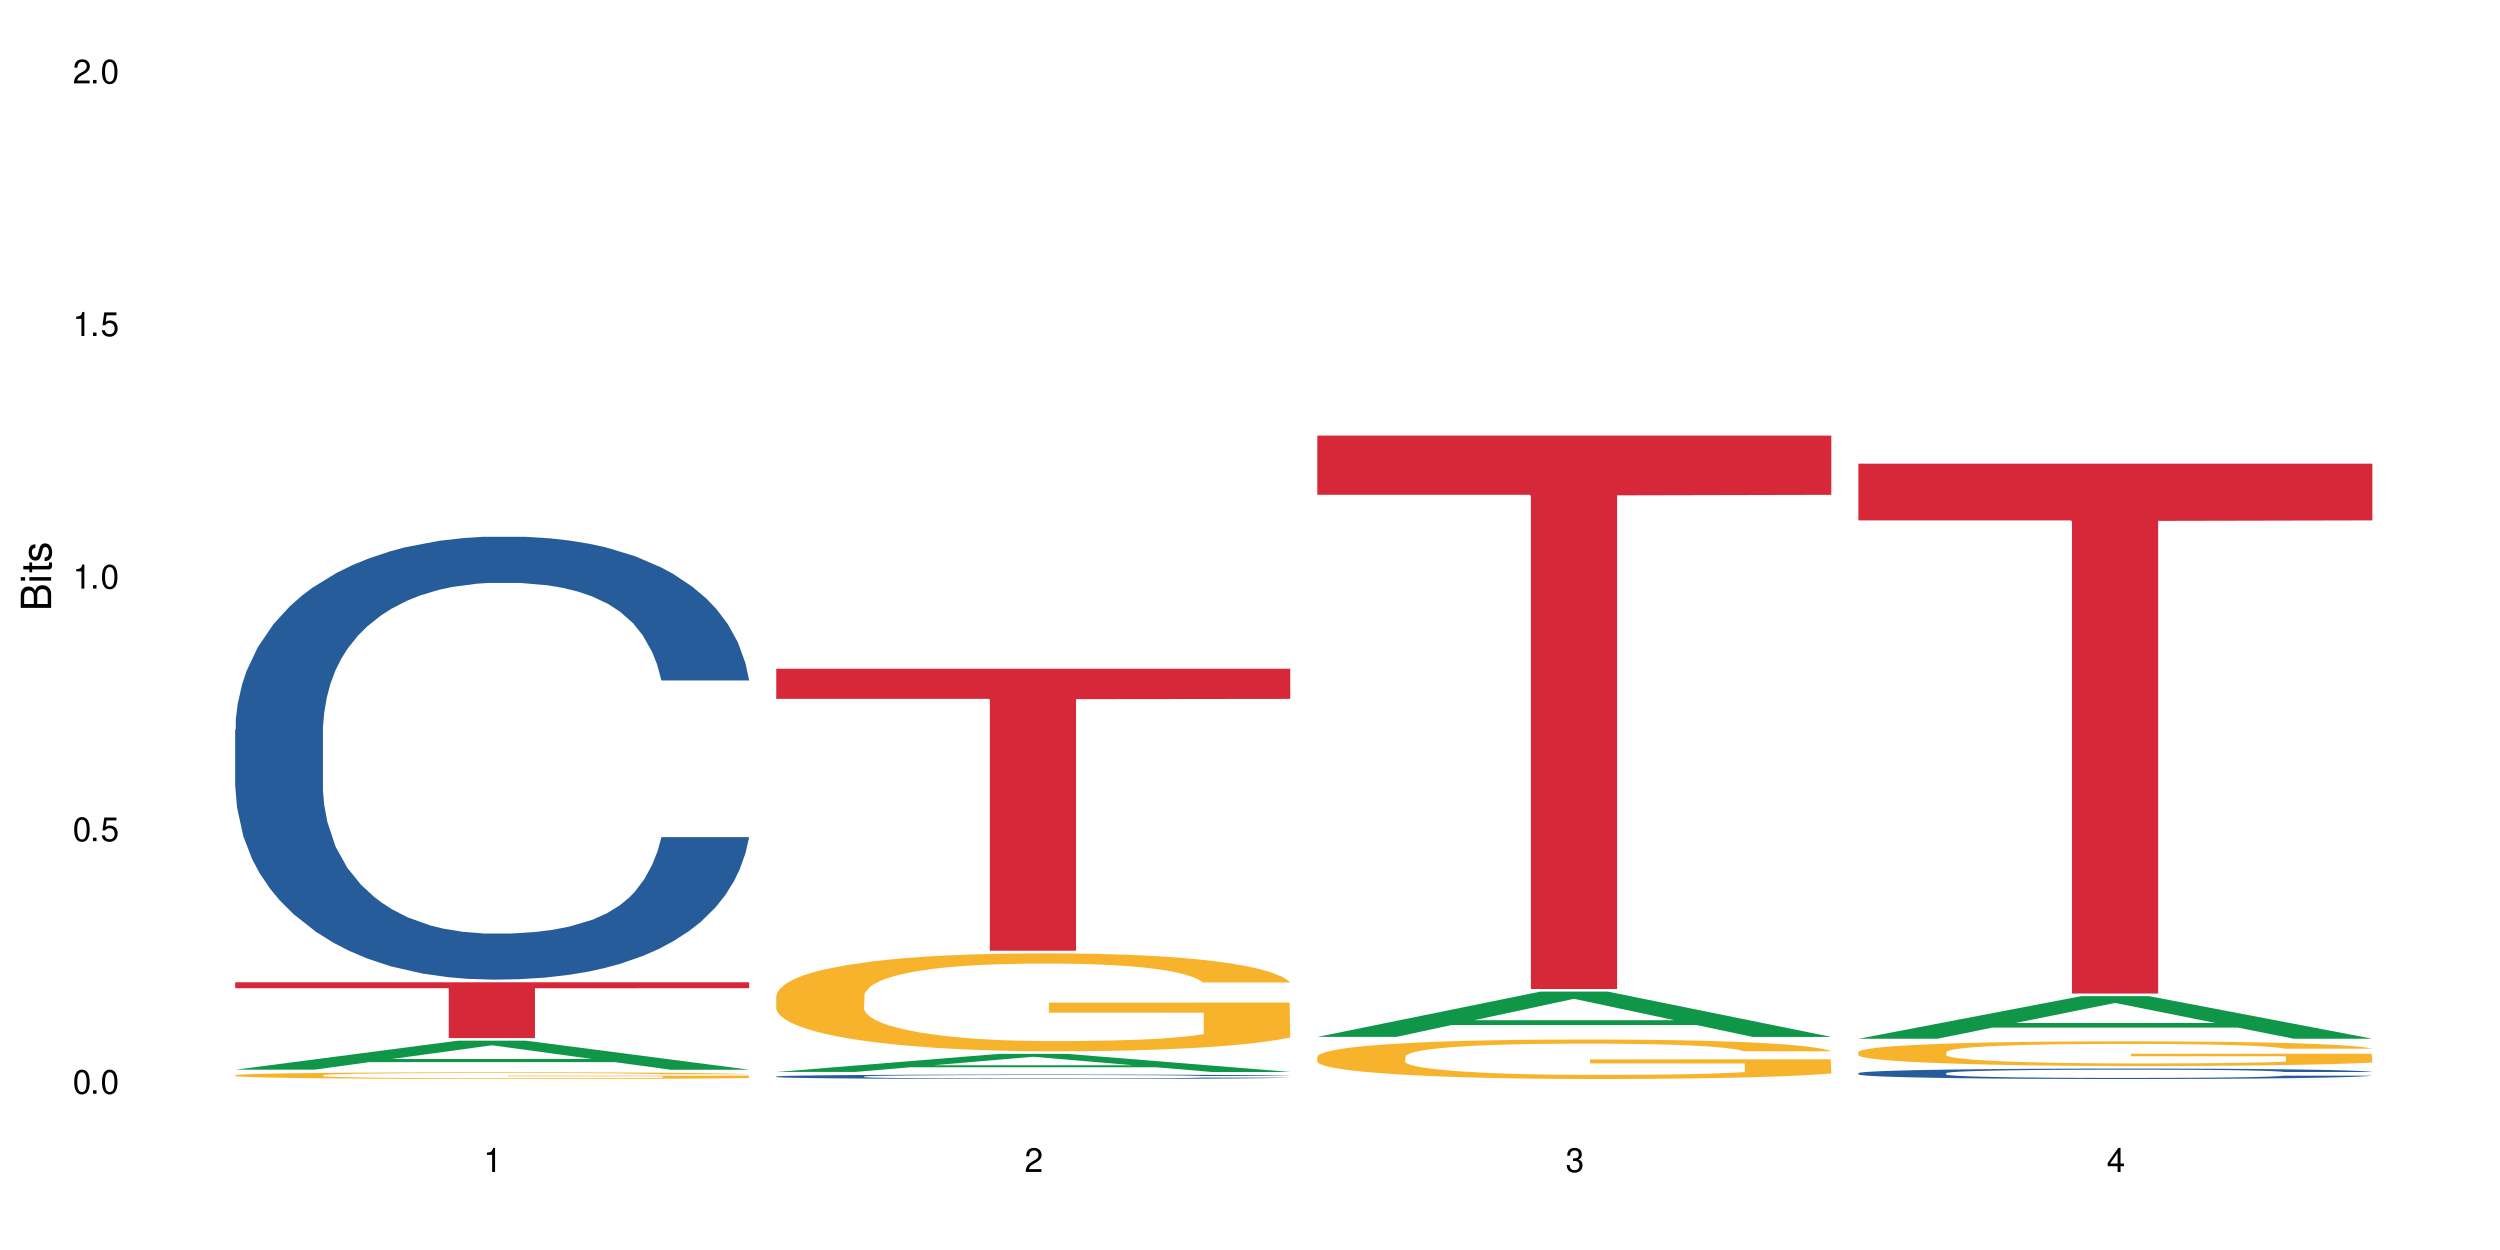 <?xml version="1.0" encoding="UTF-8"?>
<svg xmlns="http://www.w3.org/2000/svg" xmlns:xlink="http://www.w3.org/1999/xlink" width="720" height="360" viewBox="0 0 720 360">
<defs>
<g>
<g id="glyph-0-0">
</g>
<g id="glyph-0-1">
<path d="M 2.641 -6.938 C 2 -6.938 1.422 -6.656 1.078 -6.172 C 0.641 -5.562 0.406 -4.641 0.406 -3.359 C 0.406 -1.016 1.188 0.219 2.641 0.219 C 4.078 0.219 4.859 -1.016 4.859 -3.297 C 4.859 -4.641 4.656 -5.547 4.203 -6.172 C 3.844 -6.656 3.281 -6.938 2.641 -6.938 Z M 2.641 -6.188 C 3.547 -6.188 4 -5.25 4 -3.375 C 4 -1.406 3.562 -0.484 2.625 -0.484 C 1.734 -0.484 1.281 -1.438 1.281 -3.344 C 1.281 -5.25 1.734 -6.188 2.641 -6.188 Z M 2.641 -6.188 "/>
</g>
<g id="glyph-0-2">
<path d="M 1.828 -1 L 0.828 -1 L 0.828 0 L 1.828 0 Z M 1.828 -1 "/>
</g>
<g id="glyph-0-3">
<path d="M 4.562 -6.797 L 1.062 -6.797 L 0.547 -3.094 L 1.328 -3.094 C 1.719 -3.562 2.047 -3.734 2.578 -3.734 C 3.484 -3.734 4.062 -3.109 4.062 -2.094 C 4.062 -1.125 3.484 -0.531 2.578 -0.531 C 1.828 -0.531 1.375 -0.906 1.188 -1.672 L 0.328 -1.672 C 0.453 -1.109 0.547 -0.844 0.75 -0.594 C 1.125 -0.078 1.828 0.219 2.594 0.219 C 3.969 0.219 4.922 -0.781 4.922 -2.219 C 4.922 -3.562 4.031 -4.484 2.719 -4.484 C 2.25 -4.484 1.859 -4.359 1.469 -4.062 L 1.734 -5.969 L 4.562 -5.969 Z M 4.562 -6.797 "/>
</g>
<g id="glyph-0-4">
<path d="M 2.484 -4.938 L 2.484 0 L 3.328 0 L 3.328 -6.938 L 2.766 -6.938 C 2.469 -5.875 2.281 -5.734 0.984 -5.562 L 0.984 -4.938 Z M 2.484 -4.938 "/>
</g>
<g id="glyph-0-5">
<path d="M 4.859 -0.828 L 1.281 -0.828 C 1.359 -1.406 1.672 -1.781 2.5 -2.281 L 3.469 -2.828 C 4.406 -3.344 4.906 -4.062 4.906 -4.906 C 4.906 -5.484 4.672 -6.031 4.266 -6.406 C 3.859 -6.766 3.375 -6.938 2.719 -6.938 C 1.859 -6.938 1.219 -6.625 0.844 -6.031 C 0.609 -5.672 0.5 -5.234 0.484 -4.531 L 1.328 -4.531 C 1.359 -5.016 1.406 -5.281 1.531 -5.516 C 1.75 -5.938 2.188 -6.203 2.703 -6.203 C 3.469 -6.203 4.031 -5.641 4.031 -4.891 C 4.031 -4.344 3.719 -3.859 3.125 -3.516 L 2.234 -3 C 0.812 -2.172 0.406 -1.531 0.328 -0.016 L 4.859 -0.016 Z M 4.859 -0.828 "/>
</g>
<g id="glyph-0-6">
<path d="M 2.125 -3.188 L 2.578 -3.188 C 3.5 -3.188 3.984 -2.766 3.984 -1.922 C 3.984 -1.062 3.469 -0.531 2.594 -0.531 C 1.656 -0.531 1.203 -1 1.156 -2.016 L 0.312 -2.016 C 0.344 -1.453 0.438 -1.094 0.609 -0.781 C 0.953 -0.109 1.625 0.219 2.547 0.219 C 3.953 0.219 4.859 -0.625 4.859 -1.938 C 4.859 -2.828 4.516 -3.297 3.703 -3.594 C 4.344 -3.844 4.656 -4.328 4.656 -5.031 C 4.656 -6.219 3.875 -6.938 2.578 -6.938 C 1.203 -6.938 0.484 -6.172 0.453 -4.703 L 1.297 -4.703 C 1.312 -5.125 1.344 -5.359 1.453 -5.578 C 1.641 -5.969 2.062 -6.203 2.594 -6.203 C 3.344 -6.203 3.797 -5.75 3.797 -5 C 3.797 -4.516 3.609 -4.219 3.25 -4.047 C 3.016 -3.953 2.703 -3.922 2.125 -3.906 Z M 2.125 -3.188 "/>
</g>
<g id="glyph-0-7">
<path d="M 3.141 -1.672 L 3.141 0 L 3.984 0 L 3.984 -1.672 L 4.984 -1.672 L 4.984 -2.438 L 3.984 -2.438 L 3.984 -6.938 L 3.359 -6.938 L 0.266 -2.578 L 0.266 -1.672 Z M 3.141 -2.438 L 1 -2.438 L 3.141 -5.5 Z M 3.141 -2.438 "/>
</g>
<g id="glyph-1-0">
</g>
<g id="glyph-1-1">
<path d="M 0 -0.953 L 0 -4.891 C 0 -5.719 -0.234 -6.344 -0.734 -6.797 C -1.188 -7.234 -1.812 -7.469 -2.5 -7.469 C -3.547 -7.469 -4.188 -7 -4.625 -5.875 C -4.984 -6.688 -5.625 -7.094 -6.531 -7.094 C -7.172 -7.094 -7.734 -6.859 -8.141 -6.391 C -8.562 -5.922 -8.75 -5.344 -8.75 -4.5 L -8.75 -0.953 Z M -4.984 -2.062 L -7.766 -2.062 L -7.766 -4.219 C -7.766 -4.844 -7.688 -5.203 -7.453 -5.5 C -7.219 -5.812 -6.859 -5.969 -6.375 -5.969 C -5.891 -5.969 -5.531 -5.812 -5.297 -5.5 C -5.062 -5.203 -4.984 -4.844 -4.984 -4.219 Z M -0.984 -2.062 L -4 -2.062 L -4 -4.781 C -4 -5.766 -3.438 -6.359 -2.484 -6.359 C -1.547 -6.359 -0.984 -5.766 -0.984 -4.781 Z M -0.984 -2.062 "/>
</g>
<g id="glyph-1-2">
<path d="M -6.281 -1.797 L -6.281 -0.797 L 0 -0.797 L 0 -1.797 Z M -8.75 -1.797 L -8.75 -0.797 L -7.484 -0.797 L -7.484 -1.797 Z M -8.75 -1.797 "/>
</g>
<g id="glyph-1-3">
<path d="M -6.281 -3.047 L -6.281 -2.016 L -8.016 -2.016 L -8.016 -1.016 L -6.281 -1.016 L -6.281 -0.172 L -5.469 -0.172 L -5.469 -1.016 L -0.719 -1.016 C -0.078 -1.016 0.281 -1.453 0.281 -2.234 C 0.281 -2.5 0.25 -2.719 0.188 -3.047 L -0.641 -3.047 C -0.609 -2.906 -0.594 -2.766 -0.594 -2.562 C -0.594 -2.141 -0.719 -2.016 -1.156 -2.016 L -5.469 -2.016 L -5.469 -3.047 Z M -6.281 -3.047 "/>
</g>
<g id="glyph-1-4">
<path d="M -4.531 -5.25 C -5.766 -5.25 -6.469 -4.422 -6.469 -2.969 C -6.469 -1.516 -5.719 -0.562 -4.547 -0.562 C -3.562 -0.562 -3.094 -1.062 -2.734 -2.562 L -2.516 -3.484 C -2.344 -4.188 -2.094 -4.469 -1.641 -4.469 C -1.047 -4.469 -0.641 -3.875 -0.641 -3 C -0.641 -2.453 -0.797 -2 -1.062 -1.75 C -1.25 -1.594 -1.422 -1.531 -1.875 -1.469 L -1.875 -0.406 C -0.422 -0.453 0.281 -1.266 0.281 -2.922 C 0.281 -4.5 -0.5 -5.516 -1.719 -5.516 C -2.656 -5.516 -3.172 -4.984 -3.469 -3.734 L -3.703 -2.766 C -3.891 -1.953 -4.156 -1.609 -4.594 -1.609 C -5.188 -1.609 -5.547 -2.125 -5.547 -2.938 C -5.547 -3.75 -5.203 -4.172 -4.531 -4.203 Z M -4.531 -5.25 "/>
</g>
</g>
</defs>
<rect x="-72" y="-36" width="864" height="432" fill="rgb(100%, 100%, 100%)" fill-opacity="1"/>
<path fill-rule="nonzero" fill="rgb(6.275%, 58.824%, 28.235%)" fill-opacity="1" d="M 67.73 308.07 L 67.891 308.062 L 131.941 299.707 L 151.395 299.707 L 215.766 308.078 L 193.148 308.078 L 177.02 305.895 L 106.32 305.895 L 90.504 308.07 L 67.73 308.07 L 113.121 304.988 L 170.535 304.98 L 141.906 301.074 L 141.59 301.066 L 141.273 301.09 L 112.965 304.98 L 113.121 304.988 Z M 67.73 308.07 "/>
<path fill-rule="nonzero" fill="rgb(14.51%, 36.078%, 60%)" fill-opacity="1" d="M 67.73 210.09 L 67.91 209.973 L 67.91 207.176 L 68.453 202.746 L 69.715 197.148 L 70.98 193.301 L 74.23 186.422 L 78.742 179.777 L 83.438 174.648 L 86.867 171.617 L 89.938 169.285 L 96.977 164.969 L 101.492 162.754 L 106.363 160.773 L 112.32 158.793 L 116.656 157.625 L 126.402 155.762 L 133.625 154.945 L 139.223 154.594 L 151.316 154.594 L 158.539 155.062 L 163.773 155.645 L 169.551 156.578 L 174.426 157.625 L 182.91 160.191 L 190.492 163.457 L 193.922 165.32 L 199.34 168.934 L 203.492 172.434 L 206.379 175.465 L 209.629 179.777 L 212.516 185.023 L 214.684 190.969 L 215.766 195.98 L 190.492 195.98 L 189.227 191.32 L 187.785 187.703 L 185.074 182.926 L 182.367 179.543 L 178.578 176.164 L 175.148 173.949 L 170.453 171.734 L 166.301 170.332 L 161.969 169.285 L 157.816 168.586 L 149.871 167.887 L 140.664 167.887 L 137.234 168.117 L 130.195 169.051 L 126.402 169.867 L 120.988 171.5 L 117.195 173.016 L 112.684 175.348 L 109.613 177.328 L 105.824 180.359 L 103.113 183.043 L 100.047 186.891 L 98.242 189.805 L 96.617 193.066 L 95.172 196.914 L 94.09 200.996 L 93.367 205.309 L 93.004 209.508 L 93.004 227.578 L 93.367 231.773 L 94.27 236.672 L 96.617 243.781 L 100.047 249.961 L 104.02 254.859 L 107.809 258.355 L 109.977 259.988 L 112.863 261.852 L 117.379 264.184 L 123.875 266.516 L 127.668 267.449 L 133.445 268.383 L 139.402 268.848 L 147.344 268.848 L 154.387 268.383 L 159.078 267.797 L 163.953 266.867 L 170.633 264.883 L 174.785 263.02 L 178.395 260.805 L 181.105 258.59 L 182.91 256.723 L 185.617 253.109 L 187.785 249.145 L 189.41 245.066 L 190.492 241.102 L 215.766 241.102 L 214.684 245.766 L 213.059 250.312 L 211.434 253.691 L 208.906 257.773 L 206.02 261.387 L 201.867 265.469 L 198.434 268.148 L 193.922 271.062 L 189.77 273.277 L 185.258 275.262 L 178.578 277.594 L 174.246 278.758 L 169.551 279.809 L 163.953 280.738 L 156.914 281.555 L 149.332 282.023 L 142.289 282.141 L 134.707 281.906 L 129.113 281.438 L 121.711 280.391 L 112.504 278.293 L 105.824 276.078 L 100.586 273.859 L 96.074 271.531 L 91.02 268.383 L 84.52 263.254 L 80.547 259.289 L 77.84 256.023 L 74.773 251.477 L 72.605 247.395 L 70.078 240.867 L 68.273 232.59 L 67.73 226.18 Z M 67.73 210.09 "/>
<path fill-rule="nonzero" fill="rgb(96.863%, 70.196%, 16.863%)" fill-opacity="1" d="M 67.73 309.648 L 67.91 309.648 L 67.91 309.613 L 68.633 309.535 L 70.438 309.426 L 72.785 309.336 L 75.312 309.266 L 76.938 309.227 L 79.645 309.176 L 81.992 309.137 L 87.949 309.055 L 95.531 308.98 L 99.684 308.949 L 104.379 308.922 L 111.059 308.887 L 114.129 308.875 L 123.516 308.848 L 134.168 308.828 L 145.902 308.824 L 151.316 308.824 L 158.719 308.832 L 168.828 308.852 L 174.605 308.871 L 179.117 308.887 L 183.812 308.91 L 189.59 308.945 L 195.004 308.988 L 199.34 309.031 L 203.672 309.082 L 207.281 309.141 L 210.352 309.199 L 213.059 309.273 L 214.684 309.336 L 215.766 309.398 L 190.672 309.398 L 189.227 309.336 L 187.605 309.289 L 184.895 309.23 L 182.188 309.188 L 179.48 309.156 L 174.426 309.109 L 170.094 309.082 L 164.676 309.055 L 159.441 309.039 L 153.484 309.031 L 149.871 309.027 L 140.305 309.027 L 131.641 309.039 L 126.586 309.051 L 122.973 309.066 L 117.918 309.094 L 114.848 309.113 L 113.043 309.129 L 107.629 309.184 L 104.02 309.23 L 102.031 309.266 L 99.504 309.32 L 97.699 309.367 L 95.715 309.438 L 94.629 309.488 L 93.188 309.609 L 93.004 309.926 L 93.547 309.992 L 94.629 310.066 L 96.074 310.129 L 98.242 310.195 L 100.406 310.246 L 104.199 310.316 L 107.449 310.359 L 109.977 310.391 L 114.848 310.438 L 116.836 310.453 L 121.527 310.484 L 126.402 310.512 L 132.359 310.531 L 136.875 310.543 L 144.094 310.551 L 153.301 310.551 L 164.133 310.539 L 170.996 310.527 L 175.688 310.512 L 178.758 310.5 L 182.547 310.48 L 185.258 310.465 L 187.785 310.445 L 190.852 310.414 L 190.852 309.992 L 146.262 309.992 L 146.262 309.793 L 215.586 309.793 L 215.766 310.48 L 211.977 310.527 L 207.281 310.574 L 202.77 310.609 L 198.074 310.641 L 191.395 310.672 L 185.98 310.695 L 177.676 310.719 L 170.094 310.734 L 162.148 310.746 L 155.109 310.75 L 146.805 310.754 L 139.402 310.75 L 131.457 310.738 L 125.141 310.723 L 119.363 310.707 L 113.586 310.684 L 106.363 310.645 L 101.672 310.617 L 96.797 310.578 L 91.922 310.535 L 87.59 310.488 L 84.699 310.449 L 81.812 310.41 L 78.742 310.355 L 75.855 310.297 L 73.688 310.242 L 71.703 310.18 L 70.258 310.121 L 68.812 310.043 L 68.094 309.98 L 67.73 309.926 Z M 67.73 309.648 "/>
<path fill-rule="nonzero" fill="rgb(83.922%, 15.686%, 22.353%)" fill-opacity="1" d="M 67.73 282.883 L 215.766 282.883 L 215.766 284.605 L 154.07 284.617 L 154.07 298.961 L 129.246 298.961 L 129.246 284.633 L 128.887 284.605 L 67.73 284.605 Z M 67.73 282.883 "/>
<path fill-rule="nonzero" fill="rgb(6.275%, 58.824%, 28.235%)" fill-opacity="1" d="M 223.559 308.723 L 223.715 308.719 L 287.77 303.512 L 307.223 303.512 L 371.594 308.727 L 348.977 308.727 L 332.844 307.367 L 262.148 307.367 L 246.332 308.723 L 223.559 308.723 L 268.949 306.805 L 326.359 306.797 L 297.734 304.363 L 297.418 304.359 L 297.102 304.375 L 268.789 306.797 L 268.949 306.805 Z M 223.559 308.723 "/>
<path fill-rule="nonzero" fill="rgb(14.51%, 36.078%, 60%)" fill-opacity="1" d="M 223.559 310.027 L 223.738 310.027 L 223.738 310 L 224.281 309.953 L 225.543 309.898 L 226.809 309.859 L 230.059 309.789 L 234.57 309.723 L 239.266 309.672 L 242.695 309.641 L 245.762 309.617 L 252.805 309.574 L 257.316 309.555 L 262.191 309.531 L 268.148 309.512 L 272.48 309.5 L 282.23 309.484 L 289.453 309.473 L 307.145 309.473 L 314.363 309.477 L 319.602 309.48 L 325.379 309.492 L 330.25 309.5 L 338.738 309.527 L 346.32 309.559 L 349.75 309.578 L 355.164 309.613 L 359.316 309.648 L 362.207 309.68 L 365.453 309.723 L 368.344 309.777 L 370.512 309.836 L 371.594 309.887 L 346.32 309.887 L 345.055 309.84 L 343.609 309.805 L 340.902 309.754 L 338.195 309.723 L 334.402 309.688 L 330.973 309.664 L 326.281 309.645 L 322.129 309.629 L 317.793 309.617 L 313.645 309.609 L 305.699 309.605 L 293.062 309.605 L 286.02 309.617 L 282.23 309.625 L 276.812 309.641 L 273.023 309.656 L 268.512 309.68 L 265.441 309.699 L 261.648 309.73 L 258.941 309.758 L 255.871 309.797 L 254.066 309.824 L 252.441 309.855 L 251 309.895 L 249.914 309.938 L 249.191 309.98 L 248.832 310.023 L 248.832 310.203 L 249.191 310.246 L 250.098 310.297 L 252.441 310.367 L 255.871 310.43 L 259.844 310.477 L 263.637 310.512 L 265.801 310.531 L 268.691 310.547 L 273.203 310.57 L 279.703 310.594 L 283.492 310.605 L 289.27 310.613 L 295.227 310.617 L 303.172 310.617 L 310.211 310.613 L 314.906 310.609 L 319.781 310.598 L 326.461 310.578 L 330.613 310.559 L 334.223 310.539 L 336.93 310.516 L 338.738 310.496 L 341.445 310.461 L 343.609 310.422 L 345.234 310.379 L 346.32 310.34 L 371.594 310.34 L 370.512 310.387 L 368.887 310.434 L 367.262 310.465 L 364.734 310.508 L 361.844 310.543 L 357.691 310.586 L 354.262 310.613 L 349.75 310.641 L 345.598 310.664 L 341.082 310.684 L 334.402 310.707 L 330.07 310.719 L 325.379 310.73 L 319.781 310.738 L 312.738 310.746 L 305.156 310.75 L 298.117 310.754 L 290.535 310.75 L 284.938 310.746 L 277.535 310.734 L 268.328 310.715 L 261.648 310.691 L 256.414 310.668 L 251.902 310.645 L 246.848 310.613 L 240.348 310.562 L 236.375 310.523 L 233.668 310.488 L 230.598 310.445 L 228.434 310.402 L 225.906 310.336 L 224.098 310.254 L 223.559 310.191 Z M 223.559 310.027 "/>
<path fill-rule="nonzero" fill="rgb(96.863%, 70.196%, 16.863%)" fill-opacity="1" d="M 223.559 286.641 L 223.738 286.617 L 223.738 286.102 L 224.461 284.941 L 226.266 283.344 L 228.613 282.031 L 231.141 281 L 232.766 280.461 L 235.473 279.688 L 237.82 279.121 L 243.777 277.961 L 251.359 276.879 L 255.512 276.414 L 260.207 275.977 L 266.887 275.488 L 269.953 275.309 L 279.34 274.895 L 289.992 274.637 L 301.727 274.559 L 307.145 274.586 L 314.547 274.688 L 324.656 274.973 L 330.434 275.23 L 334.945 275.488 L 339.641 275.82 L 345.418 276.336 L 350.832 276.957 L 355.164 277.574 L 359.496 278.348 L 363.109 279.172 L 366.176 280.074 L 368.887 281.156 L 370.512 282.055 L 371.594 282.957 L 346.5 282.957 L 345.055 282.055 L 343.43 281.359 L 340.723 280.512 L 338.016 279.895 L 335.305 279.402 L 330.25 278.734 L 325.918 278.32 L 320.504 277.961 L 315.266 277.73 L 309.309 277.574 L 305.699 277.523 L 296.133 277.523 L 287.465 277.703 L 282.41 277.91 L 278.801 278.113 L 273.746 278.5 L 270.676 278.812 L 268.871 279.016 L 263.453 279.816 L 259.844 280.535 L 257.859 281.027 L 255.332 281.801 L 253.527 282.496 L 251.539 283.523 L 250.457 284.297 L 249.012 286.051 L 248.832 290.688 L 249.375 291.664 L 250.457 292.723 L 251.902 293.648 L 254.066 294.629 L 256.234 295.375 L 260.023 296.379 L 263.273 297.051 L 265.801 297.488 L 270.676 298.184 L 272.664 298.414 L 277.355 298.879 L 282.23 299.238 L 288.188 299.551 L 292.699 299.703 L 299.922 299.832 L 309.129 299.832 L 319.961 299.676 L 326.82 299.473 L 331.516 299.266 L 334.586 299.086 L 338.375 298.801 L 341.082 298.543 L 343.609 298.262 L 346.68 297.824 L 346.68 291.664 L 302.09 291.641 L 302.09 288.754 L 371.414 288.73 L 371.594 298.801 L 367.801 299.496 L 363.109 300.168 L 358.594 300.684 L 353.902 301.121 L 347.223 301.609 L 341.805 301.918 L 333.5 302.281 L 325.918 302.512 L 317.977 302.668 L 310.934 302.742 L 302.629 302.77 L 295.227 302.719 L 287.285 302.562 L 280.965 302.355 L 275.191 302.098 L 269.414 301.766 L 262.191 301.223 L 257.496 300.785 L 252.625 300.246 L 247.75 299.602 L 243.418 298.906 L 240.527 298.363 L 237.641 297.746 L 234.57 296.973 L 231.68 296.098 L 229.516 295.297 L 227.531 294.398 L 226.086 293.547 L 224.641 292.387 L 223.918 291.461 L 223.559 290.66 Z M 223.559 286.641 "/>
<path fill-rule="nonzero" fill="rgb(83.922%, 15.686%, 22.353%)" fill-opacity="1" d="M 223.559 192.586 L 371.594 192.586 L 371.594 201.281 L 309.898 201.355 L 309.898 273.816 L 285.074 273.816 L 285.074 201.434 L 284.715 201.281 L 223.559 201.281 Z M 223.559 192.586 "/>
<path fill-rule="nonzero" fill="rgb(6.275%, 58.824%, 28.235%)" fill-opacity="1" d="M 379.383 298.621 L 379.543 298.609 L 443.598 285.586 L 463.051 285.586 L 527.418 298.637 L 504.805 298.637 L 488.672 295.227 L 417.977 295.227 L 402.16 298.621 L 379.383 298.621 L 424.777 293.82 L 482.188 293.809 L 453.559 287.715 L 453.242 287.703 L 452.926 287.742 L 424.617 293.809 L 424.777 293.82 Z M 379.383 298.621 "/>
<path fill-rule="nonzero" fill="rgb(96.863%, 70.196%, 16.863%)" fill-opacity="1" d="M 379.383 304.25 L 379.566 304.238 L 379.566 304.031 L 380.289 303.566 L 382.094 302.922 L 384.438 302.391 L 386.965 301.977 L 388.59 301.758 L 391.301 301.445 L 393.645 301.219 L 399.605 300.75 L 407.188 300.312 L 411.34 300.125 L 416.031 299.949 L 422.711 299.754 L 425.781 299.68 L 435.168 299.516 L 445.82 299.41 L 457.555 299.379 L 462.969 299.391 L 470.371 299.43 L 480.48 299.547 L 486.258 299.648 L 490.773 299.754 L 495.465 299.887 L 501.242 300.098 L 506.66 300.344 L 510.992 300.594 L 515.324 300.906 L 518.934 301.238 L 522.004 301.602 L 524.711 302.039 L 526.336 302.402 L 527.418 302.766 L 502.324 302.766 L 500.883 302.402 L 499.258 302.121 L 496.551 301.777 L 493.84 301.527 L 491.133 301.332 L 486.078 301.062 L 481.746 300.895 L 476.328 300.75 L 471.094 300.656 L 465.137 300.594 L 461.527 300.574 L 451.957 300.574 L 443.293 300.645 L 438.238 300.73 L 434.625 300.812 L 429.57 300.969 L 426.504 301.094 L 424.699 301.176 L 419.281 301.496 L 415.672 301.789 L 413.684 301.984 L 411.156 302.297 L 409.352 302.578 L 407.367 302.992 L 406.285 303.305 L 404.84 304.012 L 404.66 305.883 L 405.199 306.277 L 406.285 306.703 L 407.727 307.074 L 409.895 307.469 L 412.062 307.77 L 415.852 308.176 L 419.102 308.445 L 421.629 308.621 L 426.504 308.902 L 428.488 308.996 L 433.184 309.184 L 438.059 309.328 L 444.016 309.453 L 448.527 309.516 L 455.75 309.566 L 464.957 309.566 L 475.789 309.504 L 482.648 309.422 L 487.344 309.34 L 490.41 309.266 L 494.203 309.152 L 496.91 309.047 L 499.438 308.934 L 502.508 308.758 L 502.508 306.277 L 457.914 306.266 L 457.914 305.102 L 527.238 305.09 L 527.418 309.152 L 523.629 309.434 L 518.934 309.703 L 514.422 309.91 L 509.727 310.086 L 503.047 310.285 L 497.633 310.41 L 489.328 310.555 L 481.746 310.648 L 473.801 310.711 L 466.762 310.742 L 458.457 310.754 L 451.055 310.73 L 443.113 310.668 L 436.793 310.586 L 431.016 310.48 L 425.238 310.348 L 418.02 310.129 L 413.324 309.953 L 408.449 309.734 L 403.574 309.477 L 399.242 309.195 L 396.355 308.977 L 393.465 308.727 L 390.398 308.414 L 387.508 308.062 L 385.344 307.738 L 383.355 307.375 L 381.91 307.035 L 380.469 306.566 L 379.746 306.191 L 379.383 305.871 Z M 379.383 304.25 "/>
<path fill-rule="nonzero" fill="rgb(83.922%, 15.686%, 22.353%)" fill-opacity="1" d="M 379.383 125.449 L 527.418 125.449 L 527.418 142.512 L 465.723 142.66 L 465.723 284.84 L 440.902 284.84 L 440.902 142.812 L 440.543 142.512 L 379.383 142.512 Z M 379.383 125.449 "/>
<path fill-rule="nonzero" fill="rgb(6.275%, 58.824%, 28.235%)" fill-opacity="1" d="M 535.211 299.148 L 535.371 299.137 L 599.422 286.887 L 618.875 286.887 L 683.246 299.16 L 660.629 299.16 L 644.496 295.957 L 573.801 295.957 L 557.984 299.148 L 535.211 299.148 L 580.602 294.633 L 638.012 294.621 L 609.387 288.895 L 609.07 288.883 L 608.754 288.918 L 580.445 294.621 L 580.602 294.633 Z M 535.211 299.148 "/>
<path fill-rule="nonzero" fill="rgb(14.51%, 36.078%, 60%)" fill-opacity="1" d="M 535.211 309.059 L 535.391 309.055 L 535.391 308.988 L 535.934 308.883 L 537.195 308.754 L 538.461 308.664 L 541.711 308.5 L 546.223 308.344 L 550.918 308.223 L 554.348 308.152 L 557.418 308.098 L 564.457 307.996 L 568.969 307.945 L 573.844 307.898 L 579.801 307.852 L 584.137 307.824 L 593.883 307.777 L 601.105 307.762 L 606.703 307.75 L 618.797 307.75 L 626.02 307.762 L 631.254 307.777 L 637.031 307.797 L 641.906 307.824 L 650.391 307.883 L 657.973 307.961 L 661.402 308.004 L 666.816 308.09 L 670.969 308.172 L 673.859 308.242 L 677.109 308.344 L 679.996 308.469 L 682.164 308.605 L 683.246 308.727 L 657.973 308.727 L 656.707 308.617 L 655.266 308.531 L 652.555 308.418 L 649.848 308.34 L 646.059 308.258 L 642.629 308.207 L 637.934 308.156 L 633.781 308.121 L 629.449 308.098 L 625.297 308.082 L 617.352 308.062 L 608.145 308.062 L 604.715 308.07 L 597.676 308.09 L 593.883 308.109 L 588.469 308.148 L 584.676 308.184 L 580.164 308.238 L 577.094 308.285 L 573.305 308.359 L 570.594 308.422 L 567.527 308.512 L 565.723 308.578 L 564.098 308.656 L 562.652 308.746 L 561.57 308.844 L 560.848 308.945 L 560.484 309.043 L 560.484 309.469 L 560.848 309.566 L 561.75 309.684 L 564.098 309.852 L 567.527 309.996 L 571.496 310.109 L 575.289 310.191 L 577.457 310.23 L 580.344 310.273 L 584.855 310.328 L 591.355 310.383 L 595.148 310.406 L 600.926 310.43 L 606.883 310.441 L 614.824 310.441 L 621.867 310.43 L 626.559 310.414 L 631.434 310.395 L 638.113 310.348 L 642.266 310.301 L 645.875 310.25 L 648.586 310.199 L 650.391 310.152 L 653.098 310.07 L 655.266 309.977 L 656.891 309.879 L 657.973 309.785 L 683.246 309.785 L 682.164 309.895 L 680.539 310.004 L 678.914 310.082 L 676.387 310.18 L 673.496 310.266 L 669.348 310.359 L 665.914 310.422 L 661.402 310.492 L 657.25 310.543 L 652.738 310.59 L 646.059 310.645 L 641.723 310.672 L 637.031 310.699 L 631.434 310.719 L 624.395 310.738 L 616.812 310.75 L 609.77 310.754 L 602.188 310.746 L 596.59 310.734 L 589.191 310.711 L 579.984 310.66 L 573.305 310.609 L 568.066 310.559 L 563.555 310.504 L 558.5 310.43 L 552 310.309 L 548.027 310.215 L 545.32 310.137 L 542.25 310.031 L 540.086 309.934 L 537.559 309.781 L 535.754 309.586 L 535.211 309.438 Z M 535.211 309.059 "/>
<path fill-rule="nonzero" fill="rgb(96.863%, 70.196%, 16.863%)" fill-opacity="1" d="M 535.211 302.949 L 535.391 302.941 L 535.391 302.812 L 536.113 302.52 L 537.918 302.117 L 540.266 301.785 L 542.793 301.527 L 544.418 301.391 L 547.125 301.195 L 549.473 301.055 L 555.43 300.762 L 563.012 300.488 L 567.164 300.371 L 571.859 300.262 L 578.539 300.141 L 581.609 300.094 L 590.996 299.988 L 601.648 299.926 L 613.383 299.906 L 618.797 299.91 L 626.199 299.938 L 636.309 300.008 L 642.086 300.074 L 646.598 300.141 L 651.293 300.223 L 657.07 300.352 L 662.484 300.508 L 666.816 300.664 L 671.152 300.859 L 674.762 301.066 L 677.832 301.293 L 680.539 301.566 L 682.164 301.793 L 683.246 302.02 L 658.152 302.02 L 656.707 301.793 L 655.082 301.617 L 652.375 301.402 L 649.668 301.25 L 646.961 301.125 L 641.906 300.957 L 637.574 300.852 L 632.156 300.762 L 626.922 300.703 L 620.965 300.664 L 617.352 300.652 L 607.785 300.652 L 599.121 300.695 L 594.062 300.75 L 590.453 300.801 L 585.398 300.898 L 582.328 300.977 L 580.523 301.027 L 575.109 301.23 L 571.496 301.41 L 569.512 301.535 L 566.984 301.727 L 565.18 301.902 L 563.195 302.164 L 562.109 302.355 L 560.668 302.797 L 560.484 303.965 L 561.027 304.211 L 562.109 304.477 L 563.555 304.711 L 565.723 304.957 L 567.887 305.145 L 571.68 305.398 L 574.93 305.566 L 577.457 305.68 L 582.328 305.852 L 584.316 305.91 L 589.008 306.027 L 593.883 306.117 L 599.84 306.195 L 604.355 306.234 L 611.574 306.27 L 620.781 306.27 L 631.613 306.23 L 638.477 306.176 L 643.168 306.125 L 646.238 306.078 L 650.027 306.008 L 652.738 305.945 L 655.266 305.871 L 658.332 305.762 L 658.332 304.211 L 613.742 304.207 L 613.742 303.48 L 683.066 303.473 L 683.246 306.008 L 679.457 306.184 L 674.762 306.352 L 670.25 306.48 L 665.555 306.594 L 658.875 306.715 L 653.461 306.793 L 645.156 306.883 L 637.574 306.941 L 629.629 306.98 L 622.59 307 L 614.285 307.008 L 606.883 306.996 L 598.938 306.957 L 592.621 306.902 L 586.844 306.84 L 581.066 306.754 L 573.844 306.617 L 569.152 306.508 L 564.277 306.371 L 559.402 306.211 L 555.07 306.035 L 552.18 305.898 L 549.293 305.742 L 546.223 305.547 L 543.336 305.328 L 541.168 305.125 L 539.184 304.898 L 537.738 304.688 L 536.293 304.395 L 535.574 304.16 L 535.211 303.961 Z M 535.211 302.949 "/>
<path fill-rule="nonzero" fill="rgb(83.922%, 15.686%, 22.353%)" fill-opacity="1" d="M 535.211 133.535 L 683.246 133.535 L 683.246 149.871 L 621.551 150.012 L 621.551 286.145 L 596.727 286.145 L 596.727 150.156 L 596.367 149.871 L 535.211 149.871 Z M 535.211 133.535 "/>
<g fill="rgb(0%, 0%, 0%)" fill-opacity="1">
<use xlink:href="#glyph-0-1" x="20.965" y="314.993"/>
<use xlink:href="#glyph-0-2" x="25.965" y="314.993"/>
<use xlink:href="#glyph-0-1" x="28.965" y="314.993"/>
</g>
<g fill="rgb(0%, 0%, 0%)" fill-opacity="1">
<use xlink:href="#glyph-0-1" x="20.965" y="242.251"/>
<use xlink:href="#glyph-0-2" x="25.965" y="242.251"/>
<use xlink:href="#glyph-0-3" x="28.965" y="242.251"/>
</g>
<g fill="rgb(0%, 0%, 0%)" fill-opacity="1">
<use xlink:href="#glyph-0-4" x="20.965" y="169.509"/>
<use xlink:href="#glyph-0-2" x="25.965" y="169.509"/>
<use xlink:href="#glyph-0-1" x="28.965" y="169.509"/>
</g>
<g fill="rgb(0%, 0%, 0%)" fill-opacity="1">
<use xlink:href="#glyph-0-4" x="20.965" y="96.767"/>
<use xlink:href="#glyph-0-2" x="25.965" y="96.767"/>
<use xlink:href="#glyph-0-3" x="28.965" y="96.767"/>
</g>
<g fill="rgb(0%, 0%, 0%)" fill-opacity="1">
<use xlink:href="#glyph-0-5" x="20.965" y="24.024"/>
<use xlink:href="#glyph-0-2" x="25.965" y="24.024"/>
<use xlink:href="#glyph-0-1" x="28.965" y="24.024"/>
</g>
<g fill="rgb(0%, 0%, 0%)" fill-opacity="1">
<use xlink:href="#glyph-0-4" x="139.25" y="337.532"/>
</g>
<g fill="rgb(0%, 0%, 0%)" fill-opacity="1">
<use xlink:href="#glyph-0-5" x="295.074" y="337.532"/>
</g>
<g fill="rgb(0%, 0%, 0%)" fill-opacity="1">
<use xlink:href="#glyph-0-6" x="450.902" y="337.532"/>
</g>
<g fill="rgb(0%, 0%, 0%)" fill-opacity="1">
<use xlink:href="#glyph-0-7" x="606.73" y="337.532"/>
</g>
<g fill="rgb(0%, 0%, 0%)" fill-opacity="1">
<use xlink:href="#glyph-1-1" x="14.725" y="176.012"/>
<use xlink:href="#glyph-1-2" x="14.725" y="168.012"/>
<use xlink:href="#glyph-1-3" x="14.725" y="165.012"/>
<use xlink:href="#glyph-1-4" x="14.725" y="162.012"/>
</g>
</svg>
